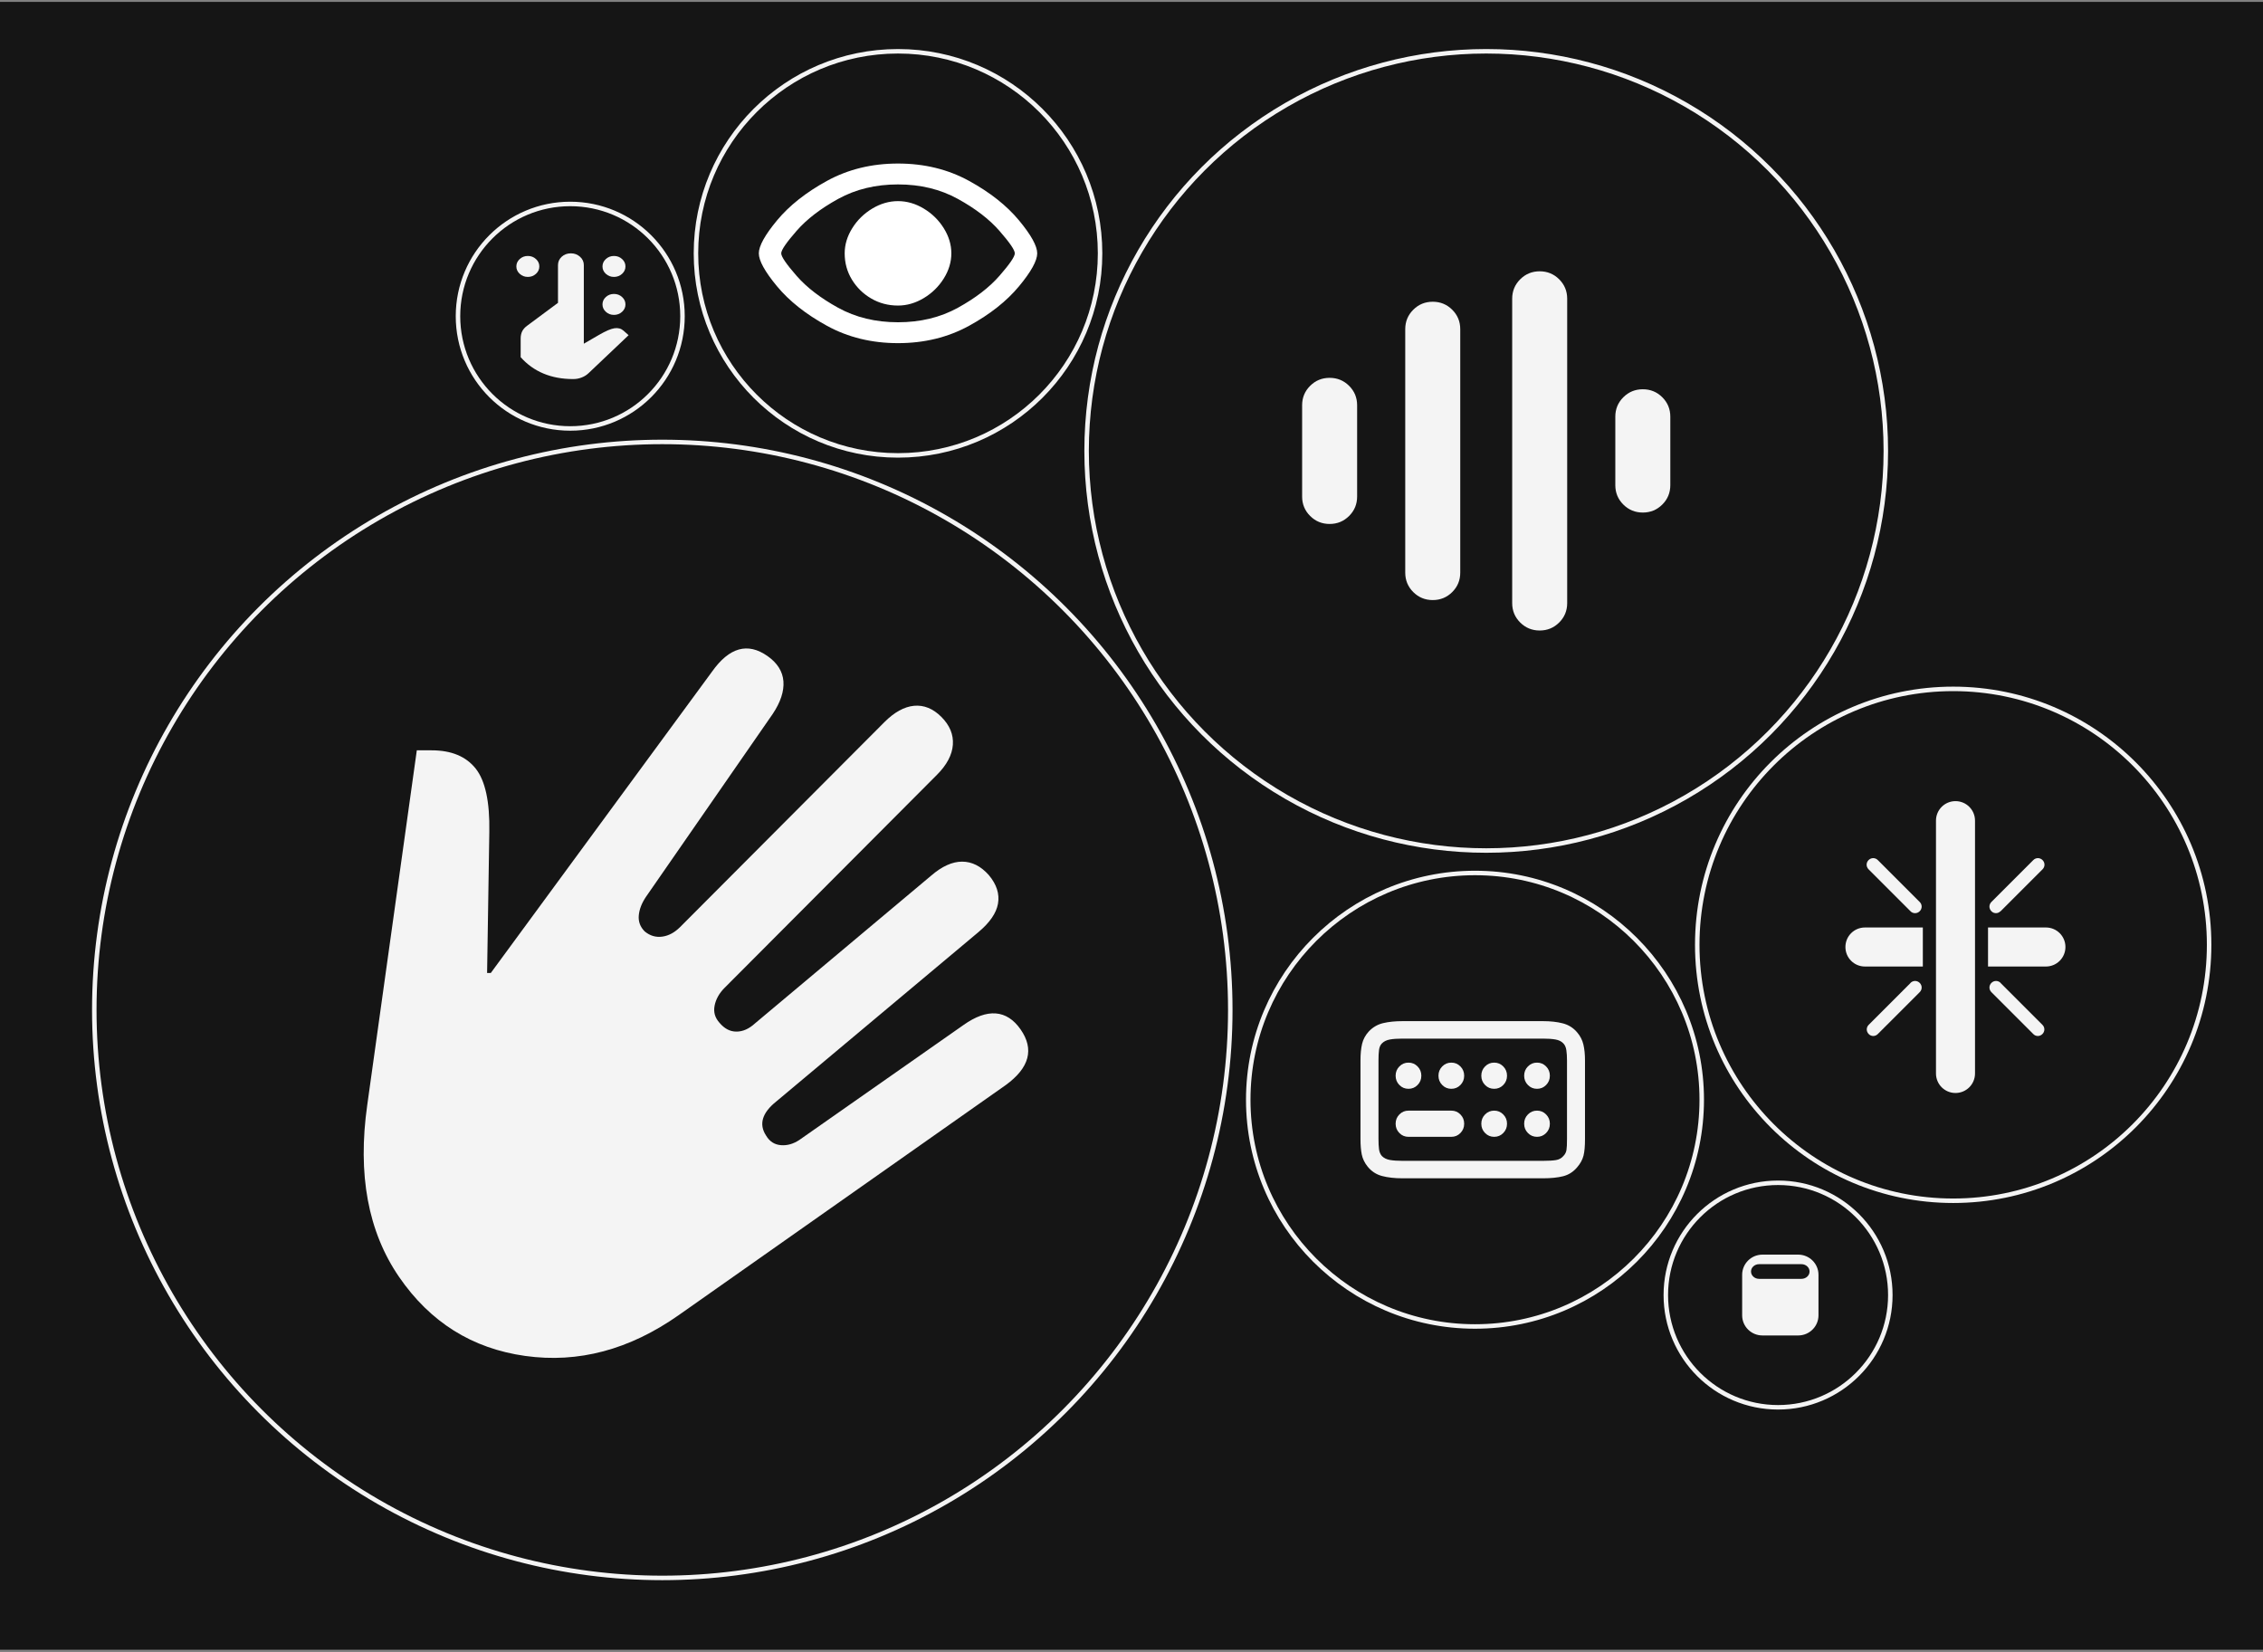 <svg fill="none" height="368" viewBox="0 0 504 368" width="504" xmlns="http://www.w3.org/2000/svg" xmlns:xlink="http://www.w3.org/1999/xlink"><rect x="0" y="0" width="504" height="368" fill="#808080" stroke="none"/><clipPath id="a"><path d="m0 0h49v65h-49z" transform="matrix(-1 0 0 1 460 178.422)"/></clipPath><path d="m0 0h504v367h-504z" fill="#151515" transform="matrix(-1 0 0 1 504 .422)"/><g stroke="#f4f4f4" stroke-linecap="round"><circle cx="89" cy="89" r="89" transform="matrix(-1 0 0 1 420 11.422)"/><circle cx="126.5" cy="126.5" r="126.5" transform="matrix(-1 0 0 1 274 98.422)"/><circle cx="50.5" cy="50.5" r="50.5" transform="matrix(-1 0 0 1 379 194.422)"/><circle cx="57" cy="57" r="57" transform="matrix(-1 0 0 1 492 153.422)"/><circle cx="45" cy="45" r="45" transform="matrix(-1 0 0 1 245 11.422)"/></g><path d="m223.998 241.652c5.273-3.843 6.386-7.975 3.296-12.397-1.524-2.19-3.378-3.388-5.52-3.553-2.142-.166-4.532.702-7.168 2.562l-36.583 25.62c-1.318.868-2.678 1.281-4.119 1.157-1.442-.124-2.513-.827-3.296-2.149-1.648-2.521-.865-5.083 2.307-7.603l44.986-37.687c2.513-2.107 3.996-4.214 4.367-6.363s-.288-4.256-2.06-6.364c-1.771-1.983-3.749-2.975-5.932-2.975s-4.49 1.033-6.921 3.14l-39.219 32.893c-1.318 1.199-2.678 1.818-4.12 1.818-1.441 0-2.677-.661-3.79-1.983-.988-1.116-1.359-2.356-1.071-3.802.289-1.446 1.03-2.768 2.225-3.967l47.293-47.438c2.184-2.19 3.378-4.422 3.543-6.694.165-2.273-.7-4.339-2.554-6.199-1.854-1.859-3.914-2.686-6.097-2.479-2.183.206-4.408 1.446-6.591 3.636l-45.481 45.62c-1.195 1.199-2.513 1.943-3.955 2.149-1.442.207-2.76-.165-3.955-1.157-.989-.992-1.442-2.19-1.318-3.554.123-1.363.659-2.768 1.648-4.214l28.178-40.662c1.771-2.645 2.554-5.083 2.389-7.273s-1.359-4.091-3.543-5.62c-4.408-3.099-8.527-1.942-12.359 3.471l-49.27 67.108h-.824l.494-31.405c.124-6.735-.906-11.446-3.048-14.132-2.143-2.686-5.397-4.05-9.805-4.05h-3.296l-11.041 79.009c-2.183 15.413.165 28.182 7.086 38.265s16.273 15.95 28.096 17.603 23.194-1.363 34.193-9.091z" fill="#f4f4f4"/><path d="m312.351 258.533c-1.109 0-2.039-.061-2.791-.194-.751-.134-1.348-.426-1.789-.875-.346-.389-.561-.888-.644-1.507-.084-.62-.119-1.374-.119-2.285v-.972-15.556-.972c0-.936.035-1.714.119-2.333.083-.62.298-1.106.644-1.459.441-.449 1.038-.741 1.789-.875.752-.133 1.682-.194 2.791-.194h.382 30.534.382c1.085 0 2.004.061 2.767.194.763.134 1.348.426 1.765.875.346.353.573.863.668 1.507.096.644.143 1.41.143 2.285v.972 15.556.972c0 1.13-.035 1.956-.119 2.455-.083.498-.31.948-.692 1.337-.417.486-.966.789-1.646.899-.68.109-1.646.17-2.886.17h-.382-30.534zm30.916 3.889h.382c1.777 0 3.28-.158 4.485-.462 1.204-.304 2.242-.96 3.101-1.969.727-.838 1.204-1.713 1.431-2.6.227-.888.334-2.127.334-3.719v-.972-15.556-.972c0-1.361-.119-2.54-.358-3.549-.238-1.008-.704-1.908-1.407-2.722-.859-1.009-1.921-1.665-3.197-1.993s-2.731-.486-4.389-.486h-.382-30.534-.382c-1.622 0-3.053.146-4.294.437-1.24.292-2.302.912-3.196 1.848-.764.838-1.265 1.762-1.503 2.77-.239 1.009-.358 2.237-.358 3.695v.972 15.556.972c0 1.361.095 2.516.286 3.451.191.936.62 1.835 1.288 2.674.859 1.069 1.933 1.774 3.221 2.114 1.288.341 2.803.511 4.556.511h.382zm-.954-9.236c-.799 0-1.467-.28-2.028-.851-.56-.571-.835-1.252-.835-2.066s.275-1.495.835-2.066c.561-.571 1.229-.851 2.028-.851s1.467.28 2.028.851c.56.571.835 1.252.835 2.066s-.275 1.495-.835 2.066c-.561.571-1.229.851-2.028.851zm-9.542 0c-.799 0-1.467-.28-2.028-.851-.56-.571-.835-1.252-.835-2.066s.275-1.495.835-2.066c.561-.571 1.229-.851 2.028-.851s1.467.28 2.028.851c.56.571.835 1.252.835 2.066s-.275 1.495-.835 2.066c-.561.571-1.229.851-2.028.851zm9.542-10.695c-.799 0-1.467-.279-2.028-.85-.56-.572-.835-1.252-.835-2.066 0-.815.275-1.495.835-2.066.561-.571 1.229-.851 2.028-.851s1.467.28 2.028.851c.56.571.835 1.251.835 2.066 0 .814-.275 1.494-.835 2.066-.561.571-1.229.85-2.028.85zm-19.084 10.695c-.799 0-1.467-.28-2.028-.851-.56-.571-.835-1.252-.835-2.066s.275-1.495.835-2.066c.561-.571 1.229-.851 2.028-.851s1.467.28 2.028.851c.56.571.835 1.252.835 2.066s-.275 1.495-.835 2.066c-.561.571-1.229.851-2.028.851zm9.542-10.695c-.799 0-1.467-.279-2.028-.85-.56-.572-.835-1.252-.835-2.066 0-.815.275-1.495.835-2.066.561-.571 1.229-.851 2.028-.851s1.467.28 2.028.851c.56.571.835 1.251.835 2.066 0 .814-.275 1.494-.835 2.066-.561.571-1.229.85-2.028.85zm-19.084 10.695v-5.834h9.542v5.834zm0 0c-.799 0-1.467-.28-2.028-.851-.56-.571-.835-1.252-.835-2.066s.275-1.495.835-2.066c.561-.571 1.229-.851 2.028-.851s1.467.28 2.028.851c.56.571.835 1.252.835 2.066s-.275 1.495-.835 2.066c-.561.571-1.229.851-2.028.851zm9.542-10.695c-.799 0-1.467-.279-2.028-.85-.56-.572-.835-1.252-.835-2.066 0-.815.275-1.495.835-2.066.561-.571 1.229-.851 2.028-.851s1.467.28 2.028.851c.56.571.835 1.251.835 2.066 0 .814-.275 1.494-.835 2.066-.561.571-1.229.85-2.028.85zm-9.542 0c-.799 0-1.467-.279-2.028-.85-.56-.572-.835-1.252-.835-2.066 0-.815.275-1.495.835-2.066.561-.571 1.229-.851 2.028-.851s1.467.28 2.028.851c.56.571.835 1.251.835 2.066 0 .814-.275 1.494-.835 2.066-.561.571-1.229.85-2.028.85z" fill="#f4f4f4"/><path d="m312.967 127.541c0 1.694.595 3.135 1.786 4.322 1.191 1.186 2.637 1.779 4.338 1.779 1.702 0 3.148-.593 4.338-1.779 1.191-1.187 1.787-2.628 1.787-4.322v-54.238c0-1.695-.596-3.136-1.787-4.322-1.19-1.186-2.636-1.78-4.338-1.78-1.701 0-3.147.593-4.338 1.78s-1.786 2.627-1.786 4.322zm23.817 6.779c0 1.695.596 3.136 1.787 4.322 1.19 1.187 2.636 1.78 4.338 1.78 1.701 0 3.147-.593 4.338-1.78 1.191-1.186 1.786-2.627 1.786-4.322v-67.796c0-1.695-.595-3.136-1.786-4.322-1.191-1.186-2.637-1.78-4.338-1.78-1.702 0-3.148.593-4.338 1.78-1.191 1.187-1.787 2.627-1.787 4.322zm-46.784-23.729c0 1.695.595 3.136 1.786 4.322 1.191 1.187 2.637 1.78 4.338 1.78 1.702 0 3.148-.593 4.339-1.78 1.191-1.186 1.786-2.627 1.786-4.322v-20.339c0-1.695-.595-3.136-1.786-4.322-1.191-1.187-2.637-1.78-4.339-1.78-1.701 0-3.147.593-4.338 1.78-1.191 1.186-1.786 2.627-1.786 4.322zm69.751-2.542c0 1.695.595 3.136 1.786 4.322s2.637 1.78 4.339 1.78c1.701 0 3.147-.594 4.338-1.78s1.786-2.627 1.786-4.322v-15.254c0-1.695-.595-3.136-1.786-4.322-1.191-1.186-2.637-1.78-4.338-1.78-1.702 0-3.148.593-4.339 1.78-1.191 1.187-1.786 2.627-1.786 4.322z" fill="#f4f4f4"/><g clip-path="url(#a)" fill="#f4f4f4"><path d="m426.503 203.373c-.377 0-.754-.145-1.015-.434l-9.33-9.332c-.58-.579-.58-1.477 0-2.057.579-.58 1.478-.58 2.057 0l9.331 9.331c.579.58.579 1.478 0 2.058-.29.289-.667.434-1.014.434z"/><path d="m445.54 202.939c-.29.289-.666.434-1.014.434s-.753-.145-1.014-.434c-.58-.58-.58-1.478 0-2.058l9.33-9.331c.58-.58 1.478-.58 2.058 0 .579.58.579 1.478 0 2.057l-9.331 9.332z"/><path d="m445.54 218.905 9.331 9.332c.58.579.58 1.478 0 2.057-.29.29-.666.435-1.014.435s-.754-.145-1.014-.435l-9.331-9.331c-.579-.58-.579-1.478 0-2.058.58-.579 1.478-.579 2.057 0z"/><path d="m425.488 218.905c.58-.579 1.478-.579 2.058 0 .579.58.579 1.478 0 2.058l-9.331 9.331c-.29.29-.666.435-1.014.435s-.753-.145-1.014-.435c-.58-.579-.58-1.478 0-2.057l9.33-9.332z"/><path d="m460 210.907c0 2.406-1.941 4.347-4.347 4.347h-12.894v-8.693h12.894c2.406 0 4.347 1.941 4.347 4.346z"/><path d="m415.346 206.561h12.895v8.693h-12.895c-2.405 0-4.346-1.941-4.346-4.347 0-2.405 1.941-4.346 4.346-4.346z"/><path d="m435.514 178.422c2.405 0 4.347 1.941 4.347 4.347v56.306c0 2.405-1.942 4.347-4.347 4.347s-4.346-1.942-4.346-4.347v-56.306c0-2.406 1.941-4.347 4.346-4.347z"/></g><path d="m200 71.771c-4.989 0-9.428-1.076-13.332-3.227-3.905-2.151-6.993-4.52-9.265-7.122-2.271-2.602-3.414-4.259-3.414-5s1.143-2.398 3.414-5c2.272-2.602 5.36-4.971 9.265-7.122 3.904-2.151 8.343-3.227 13.332-3.227s9.428 1.076 13.332 3.227c3.905 2.151 6.993 4.52 9.265 7.122 2.271 2.602 3.414 4.259 3.414 5s-1.143 2.398-3.414 5c-2.272 2.602-5.36 4.971-9.265 7.122-3.904 2.151-8.343 3.227-13.332 3.227zm0 4.651c5.864 0 11.135-1.294 15.827-3.866 4.691-2.573 8.388-5.509 11.105-8.779 2.717-3.27 4.068-5.727 4.068-7.355s-1.351-4.084-4.068-7.355c-2.717-3.27-6.414-6.206-11.105-8.779-4.692-2.573-9.963-3.866-15.827-3.866s-11.135 1.294-15.827 3.866c-4.691 2.573-8.388 5.509-11.105 8.779-2.717 3.27-4.068 5.727-4.068 7.355s1.351 4.084 4.068 7.355c2.717 3.27 6.414 6.206 11.105 8.779 4.692 2.573 9.963 3.866 15.827 3.866zm0-8.372c-2.182 0-4.172-.523-5.968-1.57-1.797-1.046-3.237-2.456-4.306-4.215s-1.603-3.706-1.603-5.843c0-1.933.564-3.808 1.692-5.611s2.613-3.256 4.454-4.361c1.841-1.105 3.756-1.657 5.731-1.657s3.89.552 5.731 1.657c1.841 1.105 3.326 2.558 4.454 4.361s1.692 3.677 1.692 5.611c0 1.933-.564 3.808-1.692 5.61-1.128 1.802-2.613 3.256-4.454 4.361-1.841 1.105-3.756 1.657-5.731 1.657z" fill="#fff"/><circle cx="25" cy="25" r="25" stroke="#f4f4f4" stroke-linecap="round" transform="matrix(-1 0 0 1 152 45.422)"/><path d="m127.66 84.422c.663 0 1.287-.117 1.886-.35.599-.233 1.119-.561 1.567-.992l8.887-8.429-1.151-1.021c-.535-.467-1.199-.642-1.998-.525s-1.934.605-3.405 1.458l-3.42 1.983v-17.5c0-.737-.28-1.364-.848-1.867-.567-.503-1.238-.758-2.03-.758-.807 0-1.494.255-2.046.758-.551.503-.831 1.13-.831 1.867v8.4l-6.841 5.075c-.512.372-.887.78-1.119 1.24-.232.459-.352.999-.352 1.619v4.171c2.901 3.245 6.802 4.871 11.701 4.871zm9.079-14.292c.703 0 1.303-.226 1.806-.685.504-.459.752-1.006.752-1.648 0-.642-.248-1.189-.752-1.648-.503-.459-1.103-.685-1.806-.685s-1.303.226-1.806.685c-.504.459-.751 1.006-.751 1.648 0 .642.247 1.188.751 1.648.503.459 1.103.685 1.806.685zm0-8.458c.703 0 1.303-.226 1.806-.685.504-.459.752-1.006.752-1.648 0-.642-.248-1.188-.752-1.648-.503-.459-1.103-.685-1.806-.685s-1.303.226-1.806.685c-.504.459-.751 1.006-.751 1.648 0 .642.247 1.189.751 1.648.503.459 1.103.685 1.806.685zm-19.181 0c.703 0 1.302-.226 1.806-.685.503-.459.751-1.006.751-1.648 0-.642-.248-1.188-.751-1.648-.504-.459-1.103-.685-1.806-.685-.704 0-1.303.226-1.807.685-.503.459-.751 1.006-.751 1.648 0 .642.248 1.189.751 1.648.504.459 1.103.685 1.807.685z" fill="#f4f4f4"/><circle cx="25" cy="25" r="25" stroke="#f4f4f4" stroke-linecap="round" transform="matrix(-1 0 0 1 421 263.422)"/><path d="m392.526 297.422h7.96c2.49 0 4.514-2.014 4.514-4.479v-9.03c0-2.478-2.024-4.491-4.514-4.491h-7.972c-2.49 0-4.514 2.013-4.514 4.491v9.03c0 2.478 2.024 4.479 4.514 4.479zm8.684-15.877c.993 0 1.803.732 1.803 1.636 0 .903-.81 1.635-1.815 1.635h-9.42c-.994 0-1.803-.732-1.803-1.635 0-.904.809-1.636 1.803-1.636z" fill="#f4f4f4"/></svg>